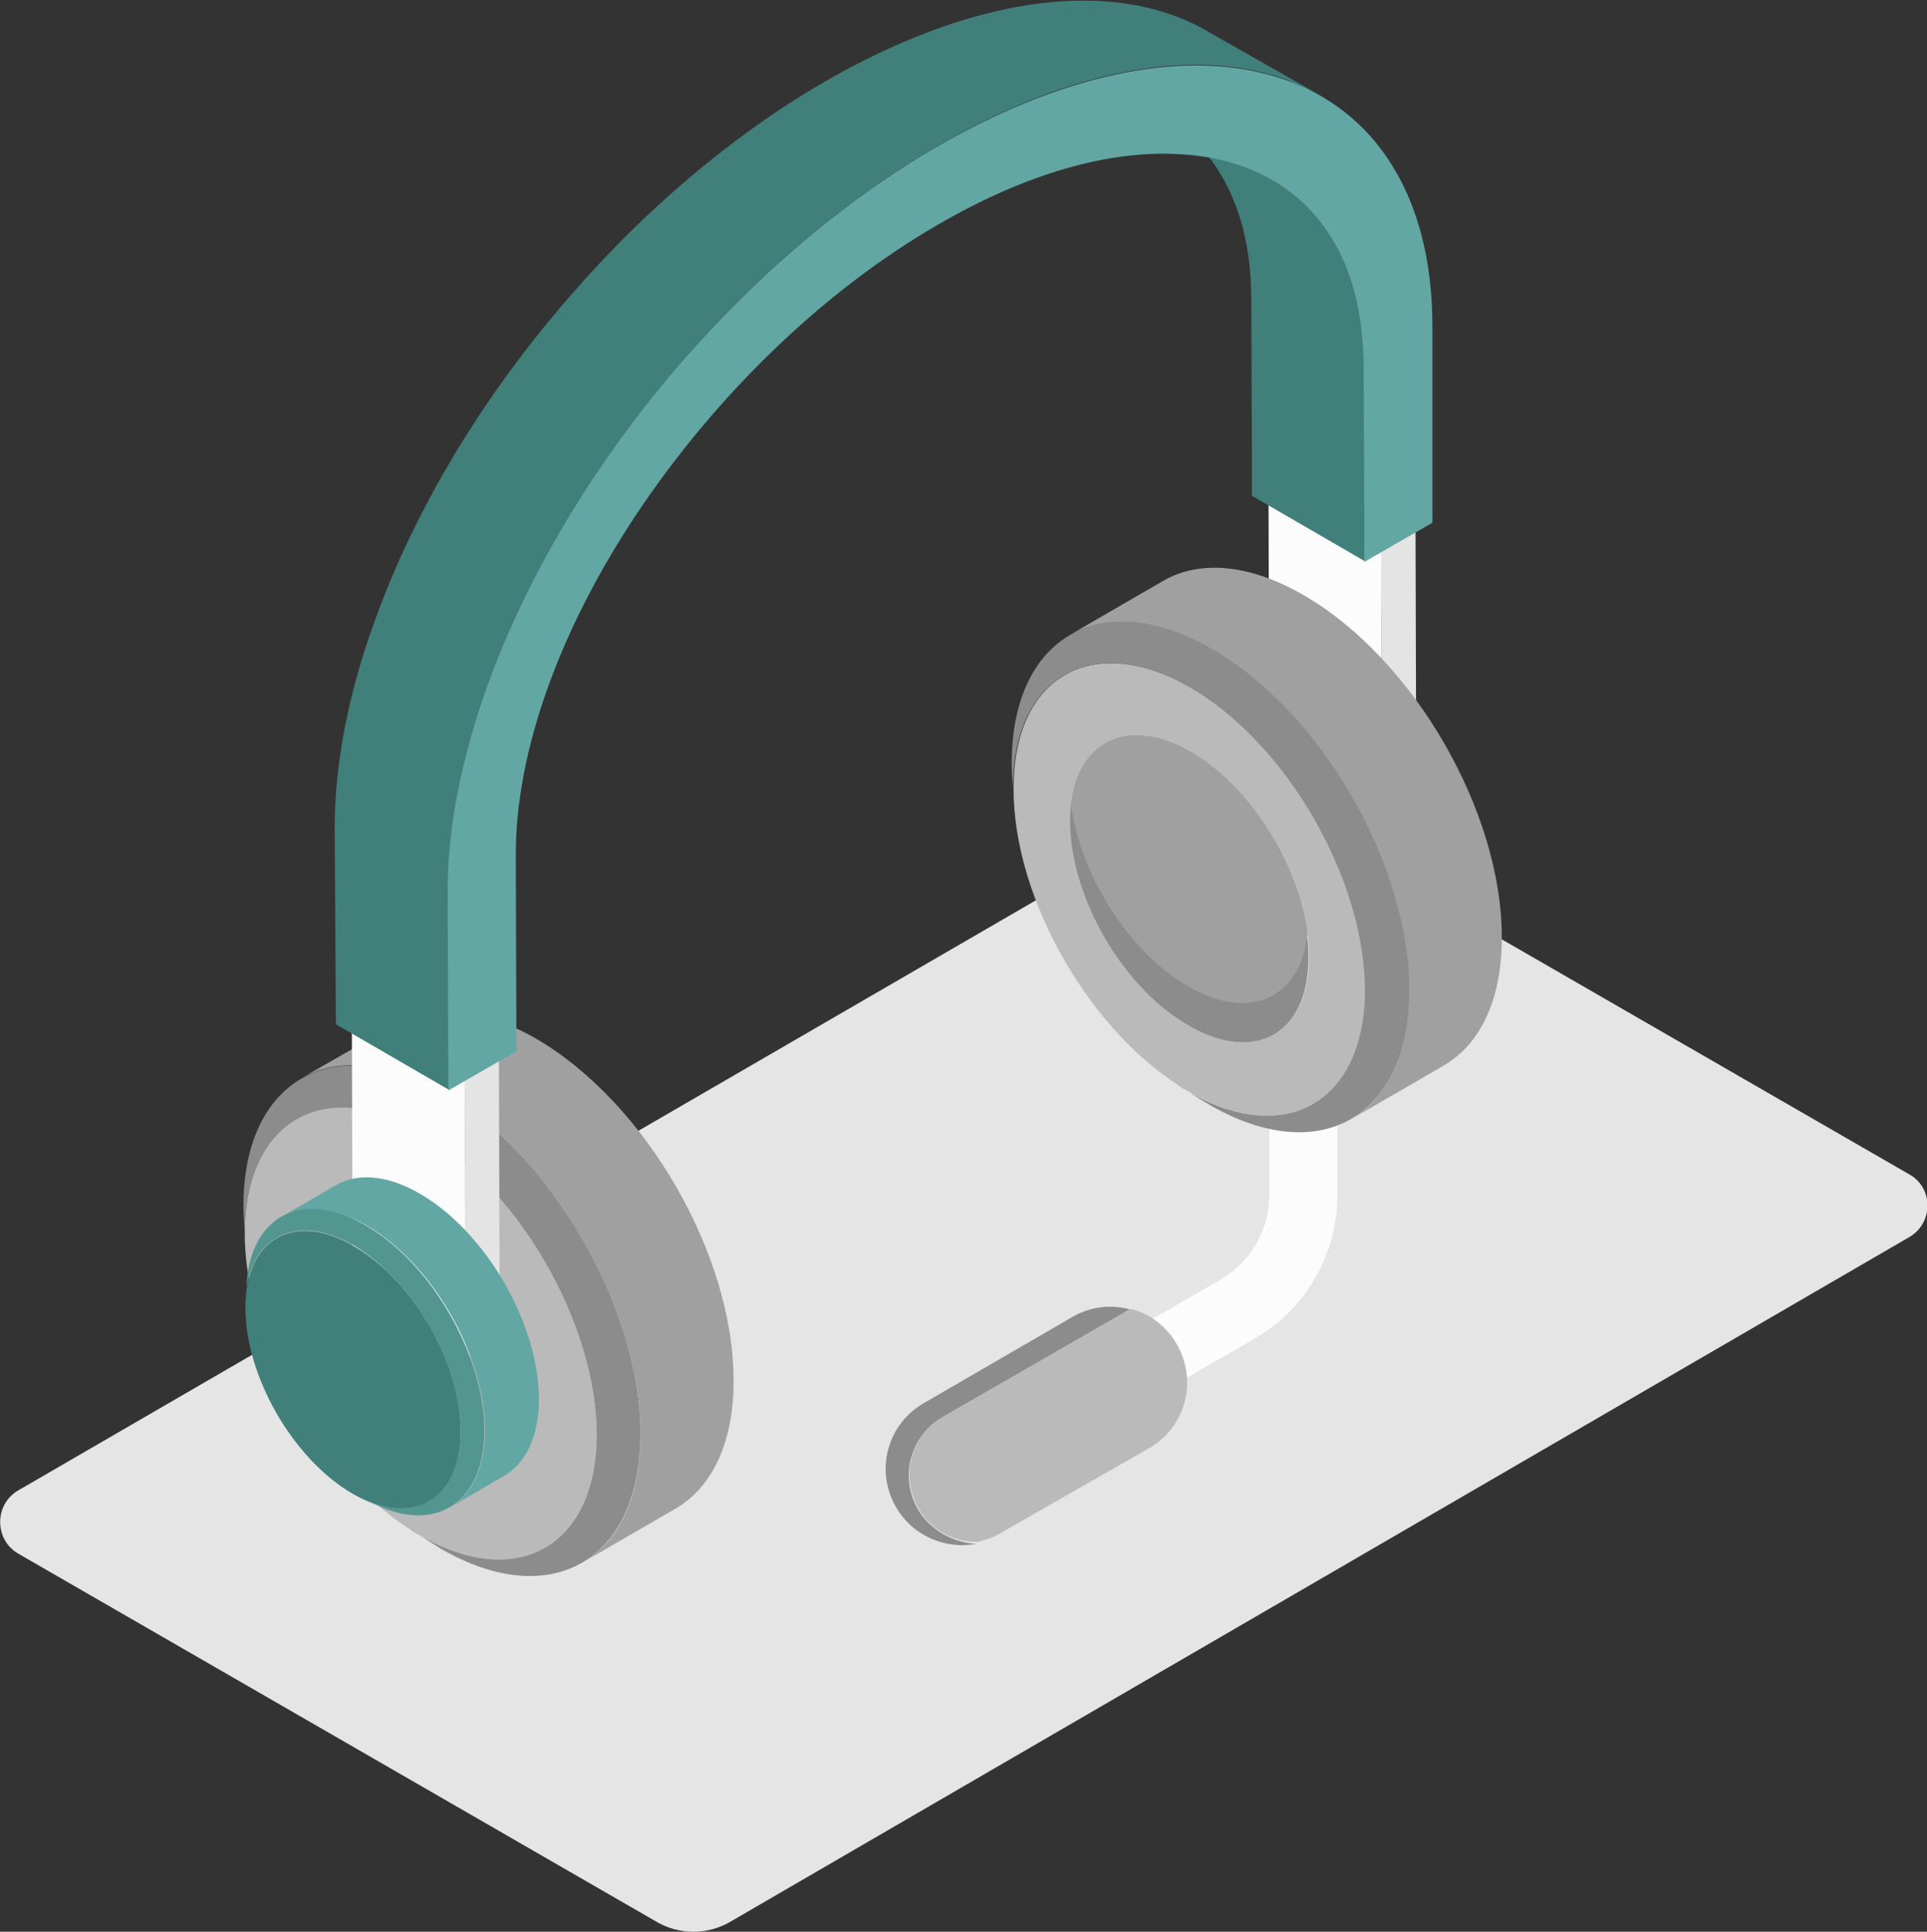 <?xml version="1.0" encoding="utf-8"?>
<!-- Generator: Adobe Illustrator 28.1.0, SVG Export Plug-In . SVG Version: 6.00 Build 0)  -->
<svg version="1.1" id="レイヤー_1" xmlns="http://www.w3.org/2000/svg" xmlns:xlink="http://www.w3.org/1999/xlink" x="0px"
	 y="0px" viewBox="0 0 300 300.8" style="enable-background:new 0 0 300 300.8;" xml:space="preserve">
<rect x="0" y="0" width="300" height="300.8" fill="#333333" stroke="none"/>
<style type="text/css">
	.st0{fill:#E5E5E5;}
	.st1{fill:#FCFCFC;}
	.st2{fill:#8C8C8C;}
	.st3{fill:#BABABA;}
	.st4{fill:#A0A0A0;}
	.st5{fill:#B0B0B0;}
	.st6{fill:#E4E4E4;}
	.st7{fill:#417F7B;}
	.st8{fill:#62A7A4;}
	.st9{fill:#539690;}
</style>
<path class="st0" d="M2.8,241.9l99.5,57.4c3.5,2,7.8,2,11.3,0l183.7-106.7c3.7-2.2,3.7-7.6,0-9.7l-99.5-57.4c-3.5-2-7.8-2-11.2,0
	L2.8,232.1C-0.9,234.3-0.9,239.7,2.8,241.9z"/>
<path class="st1" d="M152.5,233.2l-5.3-9.2l42.9-24.8c4.6-2.7,7.5-7.7,7.5-13v-24.6h10.6v24.6c0,9.1-4.9,17.6-12.8,22.2L152.5,233.2
	z"/>
<path class="st2" d="M142.9,235c-2.9-5-1.2-11.4,3.8-14.3l29.2-16.8c-2.9-0.8-6.1-0.5-9,1.2l-23.1,13.4c-5.7,3.3-7.6,10.5-4.3,16.2
	c2.2,3.8,6.2,5.9,10.3,5.9c0.8,0,1.6-0.1,2.3-0.2c0,0-0.1,0-0.1,0C148.4,240.2,144.8,238.3,142.9,235z"/>
<path class="st3" d="M178.9,225.5c5.7-3.3,7.6-10.5,4.3-16.2c-1.6-2.8-4.3-4.8-7.2-5.5l-29.2,16.8c-5,2.9-6.7,9.3-3.8,14.3
	c1.9,3.4,5.5,5.2,9.1,5.2c0,0,0.1,0,0.1,0c1.2-0.3,2.5-0.7,3.6-1.4L178.9,225.5z"/>
<path class="st3" d="M65.6,176.1c-15.1-8.7-27.4-1.7-27.5,15.7c-0.1,17.4,12.2,38.6,27.3,47.3c15.1,8.7,27.4,1.7,27.5-15.6
	C92.9,206,80.7,184.8,65.6,176.1z"/>
<path class="st4" d="M61.4,159.6c5.6-3.3,13.4-2.8,22,2.1c17.1,9.9,30.9,33.8,30.8,53.4c0,9.8-3.5,16.6-9,19.8l-14.5,8.4
	c5.6-3.2,9-10.1,9-19.8c0.1-19.6-13.8-43.5-30.8-53.4c-8.6-5-16.4-5.4-22-2.2L61.4,159.6z"/>
<path class="st2" d="M68.9,170.1c17.1,9.9,30.9,33.8,30.8,53.4s-14,27.5-31,17.7c-0.6-0.4-1.3-0.8-1.9-1.2c-1-0.7-2.1-1.3-3.1-2
	c0.6,0.4,1.2,0.7,1.7,1.1c15.1,8.7,27.4,1.7,27.5-15.6c0-17.4-12.2-38.6-27.3-47.3c-15.1-8.7-27.4-1.7-27.5,15.7
	c0,0.8,0,1.6,0.1,2.3c-0.1-1.2-0.1-2.4-0.2-3.7c0-0.9-0.1-1.8-0.1-2.7C37.9,168.2,51.8,160.3,68.9,170.1z"/>
<polygon class="st5" points="215.1,126.1 197.6,115.9 197.6,119 215.2,129.2 "/>
<polygon class="st1" points="215,60 197.4,49.8 197.6,115.9 215.1,126.1 "/>
<polygon class="st1" points="72.3,142.4 54.7,132.2 54.9,201.4 72.5,211.6 "/>
<polygon class="st6" points="220.3,56.9 220.5,126.1 215.2,129.2 215.1,126.1 215,60 "/>
<polygon class="st6" points="77.6,139.3 77.8,208.5 72.5,211.6 72.3,142.4 "/>
<path class="st7" d="M198.2,28c3.7,2.2,6.8,5.1,9.1,8.8c3.3,5.2,5,11.9,5.1,20l0.1,24.5l0,6.1l-17.6-10.2l0-6.1l-0.1-24.5
	c0-8.1-1.8-14.8-5.1-20c-2.3-3.7-5.4-6.7-9.1-8.8L198.2,28z"/>
<path class="st7" d="M58.3,96.8C64.2,80.3,74,63.7,86.2,49.1c12.2-14.7,26.8-27.5,42.4-36.5c20.9-12,39.9-15.2,53.8-10.3
	c2,0.7,4,1.6,5.8,2.7L205.8,15c-1.8-1-3.8-1.9-5.8-2.7c-14-4.9-33-1.7-53.8,10.3c-15.6,9-30.2,21.9-42.4,36.5
	c-12.2,14.7-22,31.3-27.9,47.8c-3.9,11-6.2,22-6.1,32.2l0.1,30.6l-17.6-10.2L52.1,129C52.1,118.8,54.3,107.8,58.3,96.8z"/>
<path class="st8" d="M146.1,22.7c-15.6,9-30.2,21.9-42.4,36.5c-12.2,14.7-22,31.3-27.9,47.8c-3.9,11-6.2,22-6.1,32.2l0.1,30.6
	l10.6-6.1l-0.1-30.6c0-8.1,1.7-16.8,4.9-25.8c3.2-9,7.9-18.2,13.8-27.1c11.9-17.9,28.5-34.5,47-45.2c13.9-8.1,26.8-11.6,37.4-11
	c10.6,0.5,18.9,5,23.8,12.9c3.3,5.2,5,11.9,5.1,20l0.1,24.5l0,6.1l10.6-6.1L223,50.7c0-10.1-2.3-18.6-6.3-25
	c-4-6.4-9.7-10.9-16.7-13.3C186,7.5,167,10.7,146.1,22.7z"/>
<path class="st7" d="M55,194c-9.3-5.4-16.8-1-16.8,9.6c0,10.7,7.4,23.6,16.7,29c9.3,5.4,16.8,1,16.8-9.6
	C71.8,212.3,64.3,199.3,55,194z"/>
<path class="st8" d="M52.2,184.6c3.4-2,8.1-1.7,13.2,1.3c10.2,5.9,18.5,20.2,18.5,32c0,5.8-2.1,10-5.4,11.9l-8.4,4.9
	c3.3-1.9,5.4-6.1,5.4-11.9c0-11.8-8.2-26.1-18.5-32c-5.2-3-9.8-3.2-13.2-1.3L52.2,184.6z"/>
<path class="st9" d="M38.4,199.7c0.8-10.5,8.8-14.6,18.5-8.9c10.3,5.9,18.5,20.3,18.5,32c0,11.1-7.5,16-16.9,11.5
	c-0.7-0.3-1.4-0.7-2.1-1c8.6,4.1,15.3-0.3,15.3-10.4c0-10.7-7.5-23.6-16.7-29c-8.8-5.1-16.1-1.4-16.8,8.1
	C38.3,201.3,38.4,200.5,38.4,199.7z"/>
<path class="st2" d="M185.2,117.1c10.3,5.9,18.6,20.3,18.5,32.1c0,11.8-8.4,16.6-18.7,10.6c-10.3-5.9-18.6-20.3-18.5-32.1
	C166.6,115.9,175,111.2,185.2,117.1z"/>
<path class="st4" d="M185.2,110.9c10.3,5.9,18.6,20.3,18.5,32.1c0,11.8-8.4,16.6-18.7,10.6c-10.3-5.9-18.6-20.3-18.5-32.1
	C166.6,109.7,175,104.9,185.2,110.9z"/>
<path class="st3" d="M157.8,122.7c-0.1,17.4,12.2,38.6,27.3,47.3c15.1,8.7,27.4,1.7,27.5-15.7c0-17.4-12.2-38.6-27.3-47.3
	C170.1,98.3,157.8,105.3,157.8,122.7z M166.6,127.7c0-11.8,8.4-16.6,18.7-10.7c10.3,5.9,18.6,20.3,18.5,32.1
	c0,11.8-8.4,16.6-18.7,10.6C174.8,153.9,166.5,139.5,166.6,127.7z"/>
<path class="st4" d="M181,90.5c5.6-3.3,13.4-2.8,22,2.2c17.1,9.9,30.9,33.8,30.8,53.4c0,9.8-3.5,16.6-9,19.8l-14.5,8.4
	c5.6-3.2,9-10.1,9-19.8c0.1-19.6-13.7-43.5-30.8-53.4c-8.6-5-16.4-5.4-22-2.2L181,90.5z"/>
<path class="st2" d="M188.6,101c17.1,9.8,30.9,33.7,30.8,53.4c-0.1,19.6-13.9,27.5-31,17.7c-0.7-0.4-1.3-0.8-2-1.2
	c-1-0.7-2.1-1.3-3.1-2c0.6,0.4,1.2,0.7,1.7,1.1c15.1,8.7,27.4,1.7,27.5-15.7c0-17.4-12.2-38.6-27.3-47.3
	c-15.1-8.7-27.5-1.7-27.5,15.7c0,0.8,0,1.6,0.1,2.4c-0.1-1.2-0.1-2.5-0.2-3.7c-0.1-0.9-0.1-1.8-0.1-2.7
	C157.6,99.1,171.5,91.2,188.6,101z"/>
</svg>

